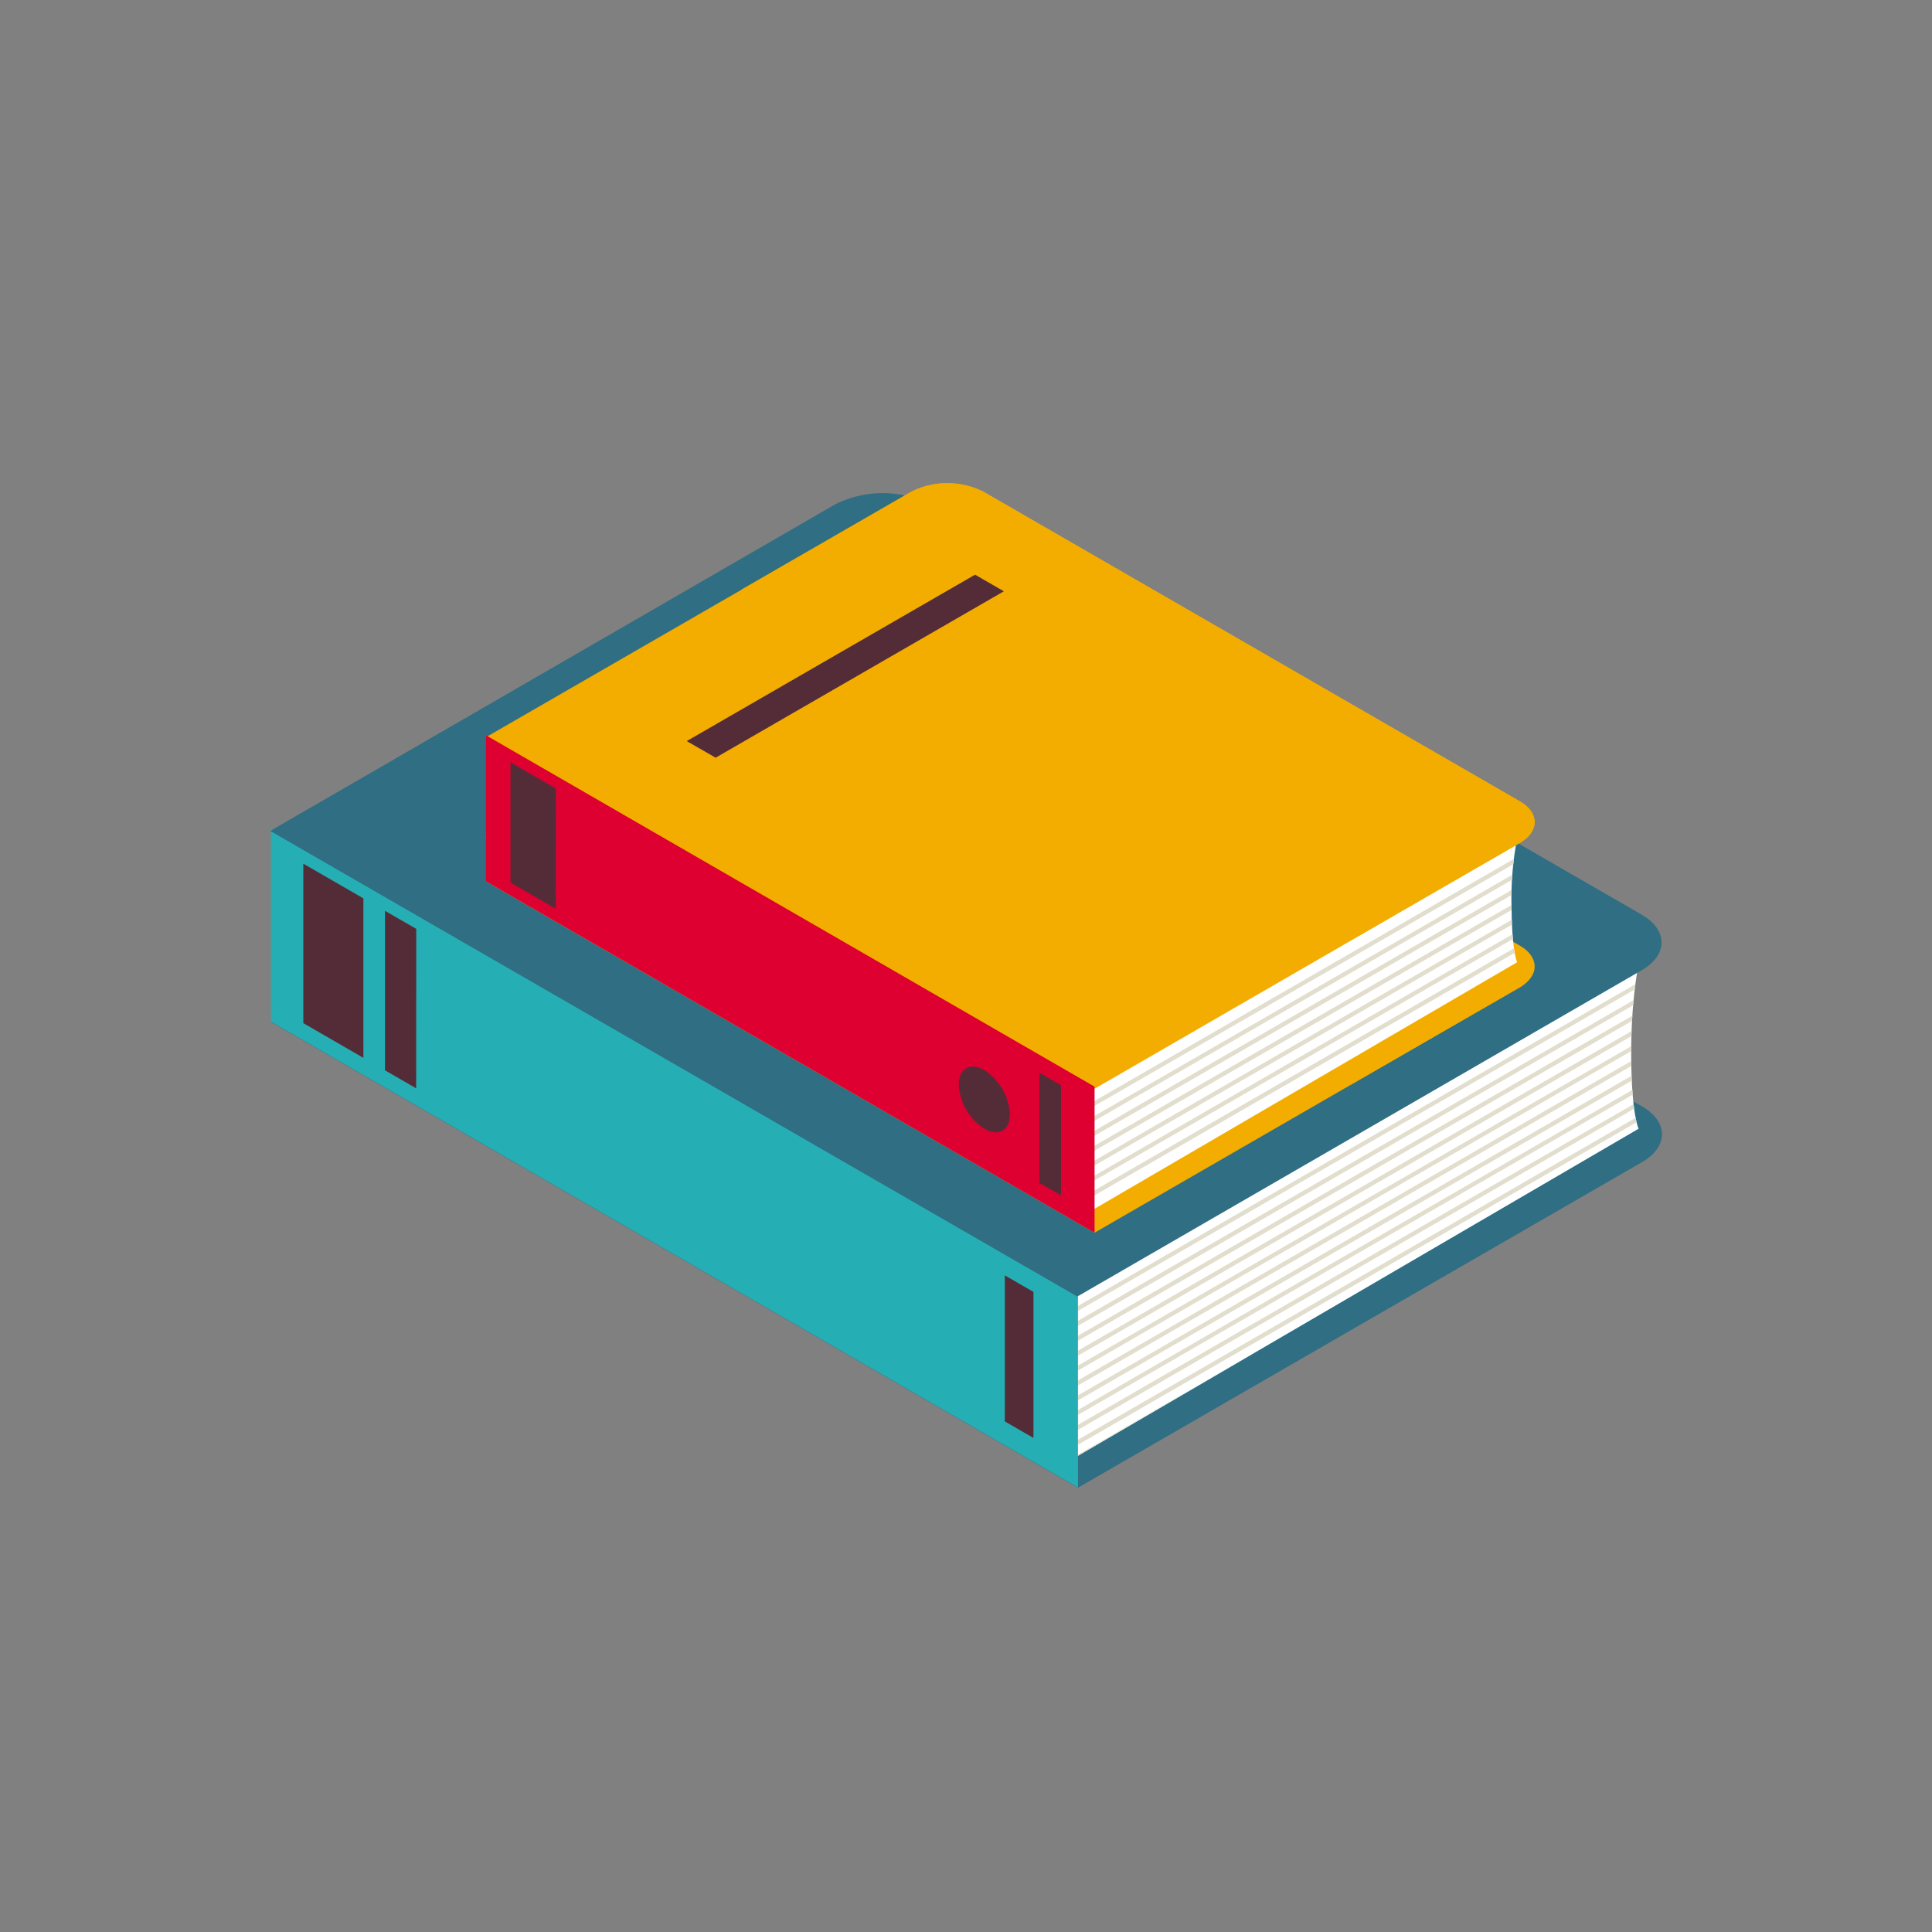 <svg xmlns="http://www.w3.org/2000/svg" xmlns:xlink="http://www.w3.org/1999/xlink" viewBox="0 0 220 220"><rect x="0" y="0" width="220" height="220" fill="#808080" stroke="none"/><defs><clipPath id="clip-path"><path id="SVGID" d="M187,108L122,146.1l-0.17,20.21,64.76-37.78s-0.8-1.58-.84-8.11C185.69,112.3,187,108,187,108Z" style="fill:none"/></clipPath><clipPath id="clip-path-2"><path id="SVGID-2" data-name="SVGID" d="M173.06,94.11l-49,28.71-0.13,15.24,48.83-28.49s-0.6-1.19-.63-6.11A35.33,35.33,0,0,1,173.06,94.11Z" style="fill:none"/></clipPath></defs><title>merit04</title><g style="isolation:isolate"><g id="レイヤー_1" data-name="レイヤー 1"><path d="M95.05,79.25l-64,37-0.2.11,91.9,53.05L187,132.32c3-1.74,3-4.58,0-6.32L106,79.25A12.14,12.14,0,0,0,95.05,79.25Z" style="fill:#2f6e83"/><path d="M187,108L122,146.1l-0.17,20.21,64.76-37.78s-0.8-1.58-.84-8.11C185.69,112.3,187,108,187,108Z" style="fill:#fff"/><g style="clip-path:url(#clip-path)"><polygon points="190.74 110.02 121.82 149.81 121.82 149.25 190.74 109.46 190.74 110.02" style="fill:#e2dece"/><polygon points="190.74 111.72 121.82 151.51 121.82 150.94 190.74 111.16 190.74 111.72" style="fill:#e2dece"/><polygon points="190.74 113.42 121.82 153.21 121.82 152.64 190.74 112.85 190.74 113.42" style="fill:#e2dece"/><polygon points="190.74 115.12 121.82 154.91 121.82 154.34 190.74 114.55 190.74 115.12" style="fill:#e2dece"/><polygon points="190.74 116.81 121.82 156.6 121.82 156.04 190.74 116.25 190.74 116.81" style="fill:#e2dece"/><polygon points="190.74 118.51 121.82 158.3 121.82 157.73 190.74 117.94 190.74 118.51" style="fill:#e2dece"/><polygon points="190.74 120.21 121.82 160 121.82 159.43 190.74 119.64 190.74 120.21" style="fill:#e2dece"/><polygon points="190.85 121.8 121.93 161.59 121.93 161.03 190.85 121.24 190.85 121.8" style="fill:#e2dece"/><polygon points="190.85 123.5 121.93 163.29 121.93 162.72 190.85 122.94 190.85 123.5" style="fill:#e2dece"/><polygon points="190.85 125.2 121.93 164.99 121.93 164.42 190.85 124.63 190.85 125.2" style="fill:#e2dece"/><polygon points="190.85 126.89 121.93 166.69 121.93 166.12 190.85 126.33 190.85 126.89" style="fill:#e2dece"/><polygon points="190.85 128.59 121.93 168.38 121.93 167.82 190.85 128.03 190.85 128.59" style="fill:#e2dece"/><polygon points="190.85 130.29 121.93 170.08 121.93 169.51 190.85 129.72 190.85 130.29" style="fill:#e2dece"/><polygon points="190.85 131.99 121.93 171.78 121.93 171.21 190.85 131.42 190.85 131.99" style="fill:#e2dece"/></g><polygon points="122.75 147.32 122.75 169.38 30.85 116.33 30.85 94.27 122.75 147.32" style="fill:#25afb4"/><polygon points="41.38 102.3 41.38 120.46 34.54 116.51 34.54 98.35 41.38 102.3" style="fill:#542c37"/><polygon points="47.4 105.77 47.39 123.93 43.84 121.88 43.84 103.72 47.4 105.77" style="fill:#542c37"/><polygon points="117.68 147.11 117.68 163.74 114.42 161.86 114.42 145.23 117.68 147.11" style="fill:#542c37"/><path d="M95.05,57.46l-64,37-0.26.17,91.87,53,0.29-.15,64-37c3-1.74,3-4.58,0-6.32L106,57.46A12.13,12.13,0,0,0,95.05,57.46Z" style="fill:#2f6e83"/><polygon points="114.63 76.06 68.23 102.85 55.28 95.38 101.69 68.58 114.63 76.06" style="fill:#f3ac00"/><polygon points="150.14 116.94 139.03 123.35 135.93 121.56 147.04 115.15 150.14 116.94" style="fill:#542c37"/><path d="M103.76,72.41L55.5,100.28l-0.15.09,69.29,40,48.41-27.94c2.27-1.31,2.27-3.45,0-4.76L112,72.41A9.15,9.15,0,0,0,103.76,72.41Z" style="fill:#f3ac00"/><path d="M173,107.7l-61-35.25a9.15,9.15,0,0,0-8.25,0L84.36,83.6l69.5,39.89,19.11-11C175.24,111.15,175.24,109,173,107.7Z" style="fill:#f3ac00;mix-blend-mode:multiply"/><path d="M173.06,94.11l-49,28.71-0.13,15.24,48.83-28.49s-0.6-1.19-.63-6.11A35.33,35.33,0,0,1,173.06,94.11Z" style="fill:#fff"/><path d="M103.76,56L55.5,83.85,55.3,84l69.27,40,0.22-.11L173.05,96c2.27-1.31,2.27-3.45,0-4.76L112,56A9.15,9.15,0,0,0,103.76,56Z" style="fill:#f3ac00"/><path d="M173.05,91.23L112,56a9.15,9.15,0,0,0-8.25,0L84.44,67.14,153.94,107l19.11-11C175.32,94.68,175.32,92.54,173.05,91.23Z" style="fill:#f3ac00;mix-blend-mode:multiply"/><polygon points="114.31 67.33 81.49 86.28 78.2 84.39 111.03 65.44 114.31 67.33" style="fill:#542c37"/><g style="clip-path:url(#clip-path-2)"><polygon points="189.01 88.78 120.08 128.56 120.08 128 189.01 88.21 189.01 88.78" style="fill:#e2dece"/><polygon points="189.01 90.47 120.08 130.26 120.08 129.7 189.01 89.91 189.01 90.47" style="fill:#e2dece"/><polygon points="189.01 92.17 120.08 131.96 120.08 131.39 189.01 91.6 189.01 92.17" style="fill:#e2dece"/><polygon points="189.01 93.87 120.08 133.66 120.08 133.09 189.01 93.3 189.01 93.87" style="fill:#e2dece"/><polygon points="189.01 95.56 120.08 135.35 120.08 134.79 189.01 95 189.01 95.56" style="fill:#e2dece"/><polygon points="189.01 97.26 120.08 137.05 120.08 136.49 189.01 96.7 189.01 97.26" style="fill:#e2dece"/><polygon points="189.01 98.96 120.08 138.75 120.08 138.18 189.01 98.39 189.01 98.96" style="fill:#e2dece"/></g><polygon points="124.64 123.74 124.64 140.37 55.34 100.36 55.34 83.73 124.64 123.74" style="fill:#dd0031"/><polygon points="63.29 89.79 63.28 103.48 58.13 100.5 58.13 86.81 63.29 89.79" style="fill:#542c37"/><polygon points="120.82 123.58 120.82 136.12 118.36 134.7 118.36 122.16 120.82 123.58" style="fill:#542c37"/><path d="M115,126.86c0,1.86-1.3,2.61-2.91,1.68a6.44,6.44,0,0,1-2.91-5c0-1.86,1.3-2.61,2.91-1.68A6.44,6.44,0,0,1,115,126.86Z" style="fill:#542c37"/><rect width="220" height="220" style="fill:none"/></g></g></svg>